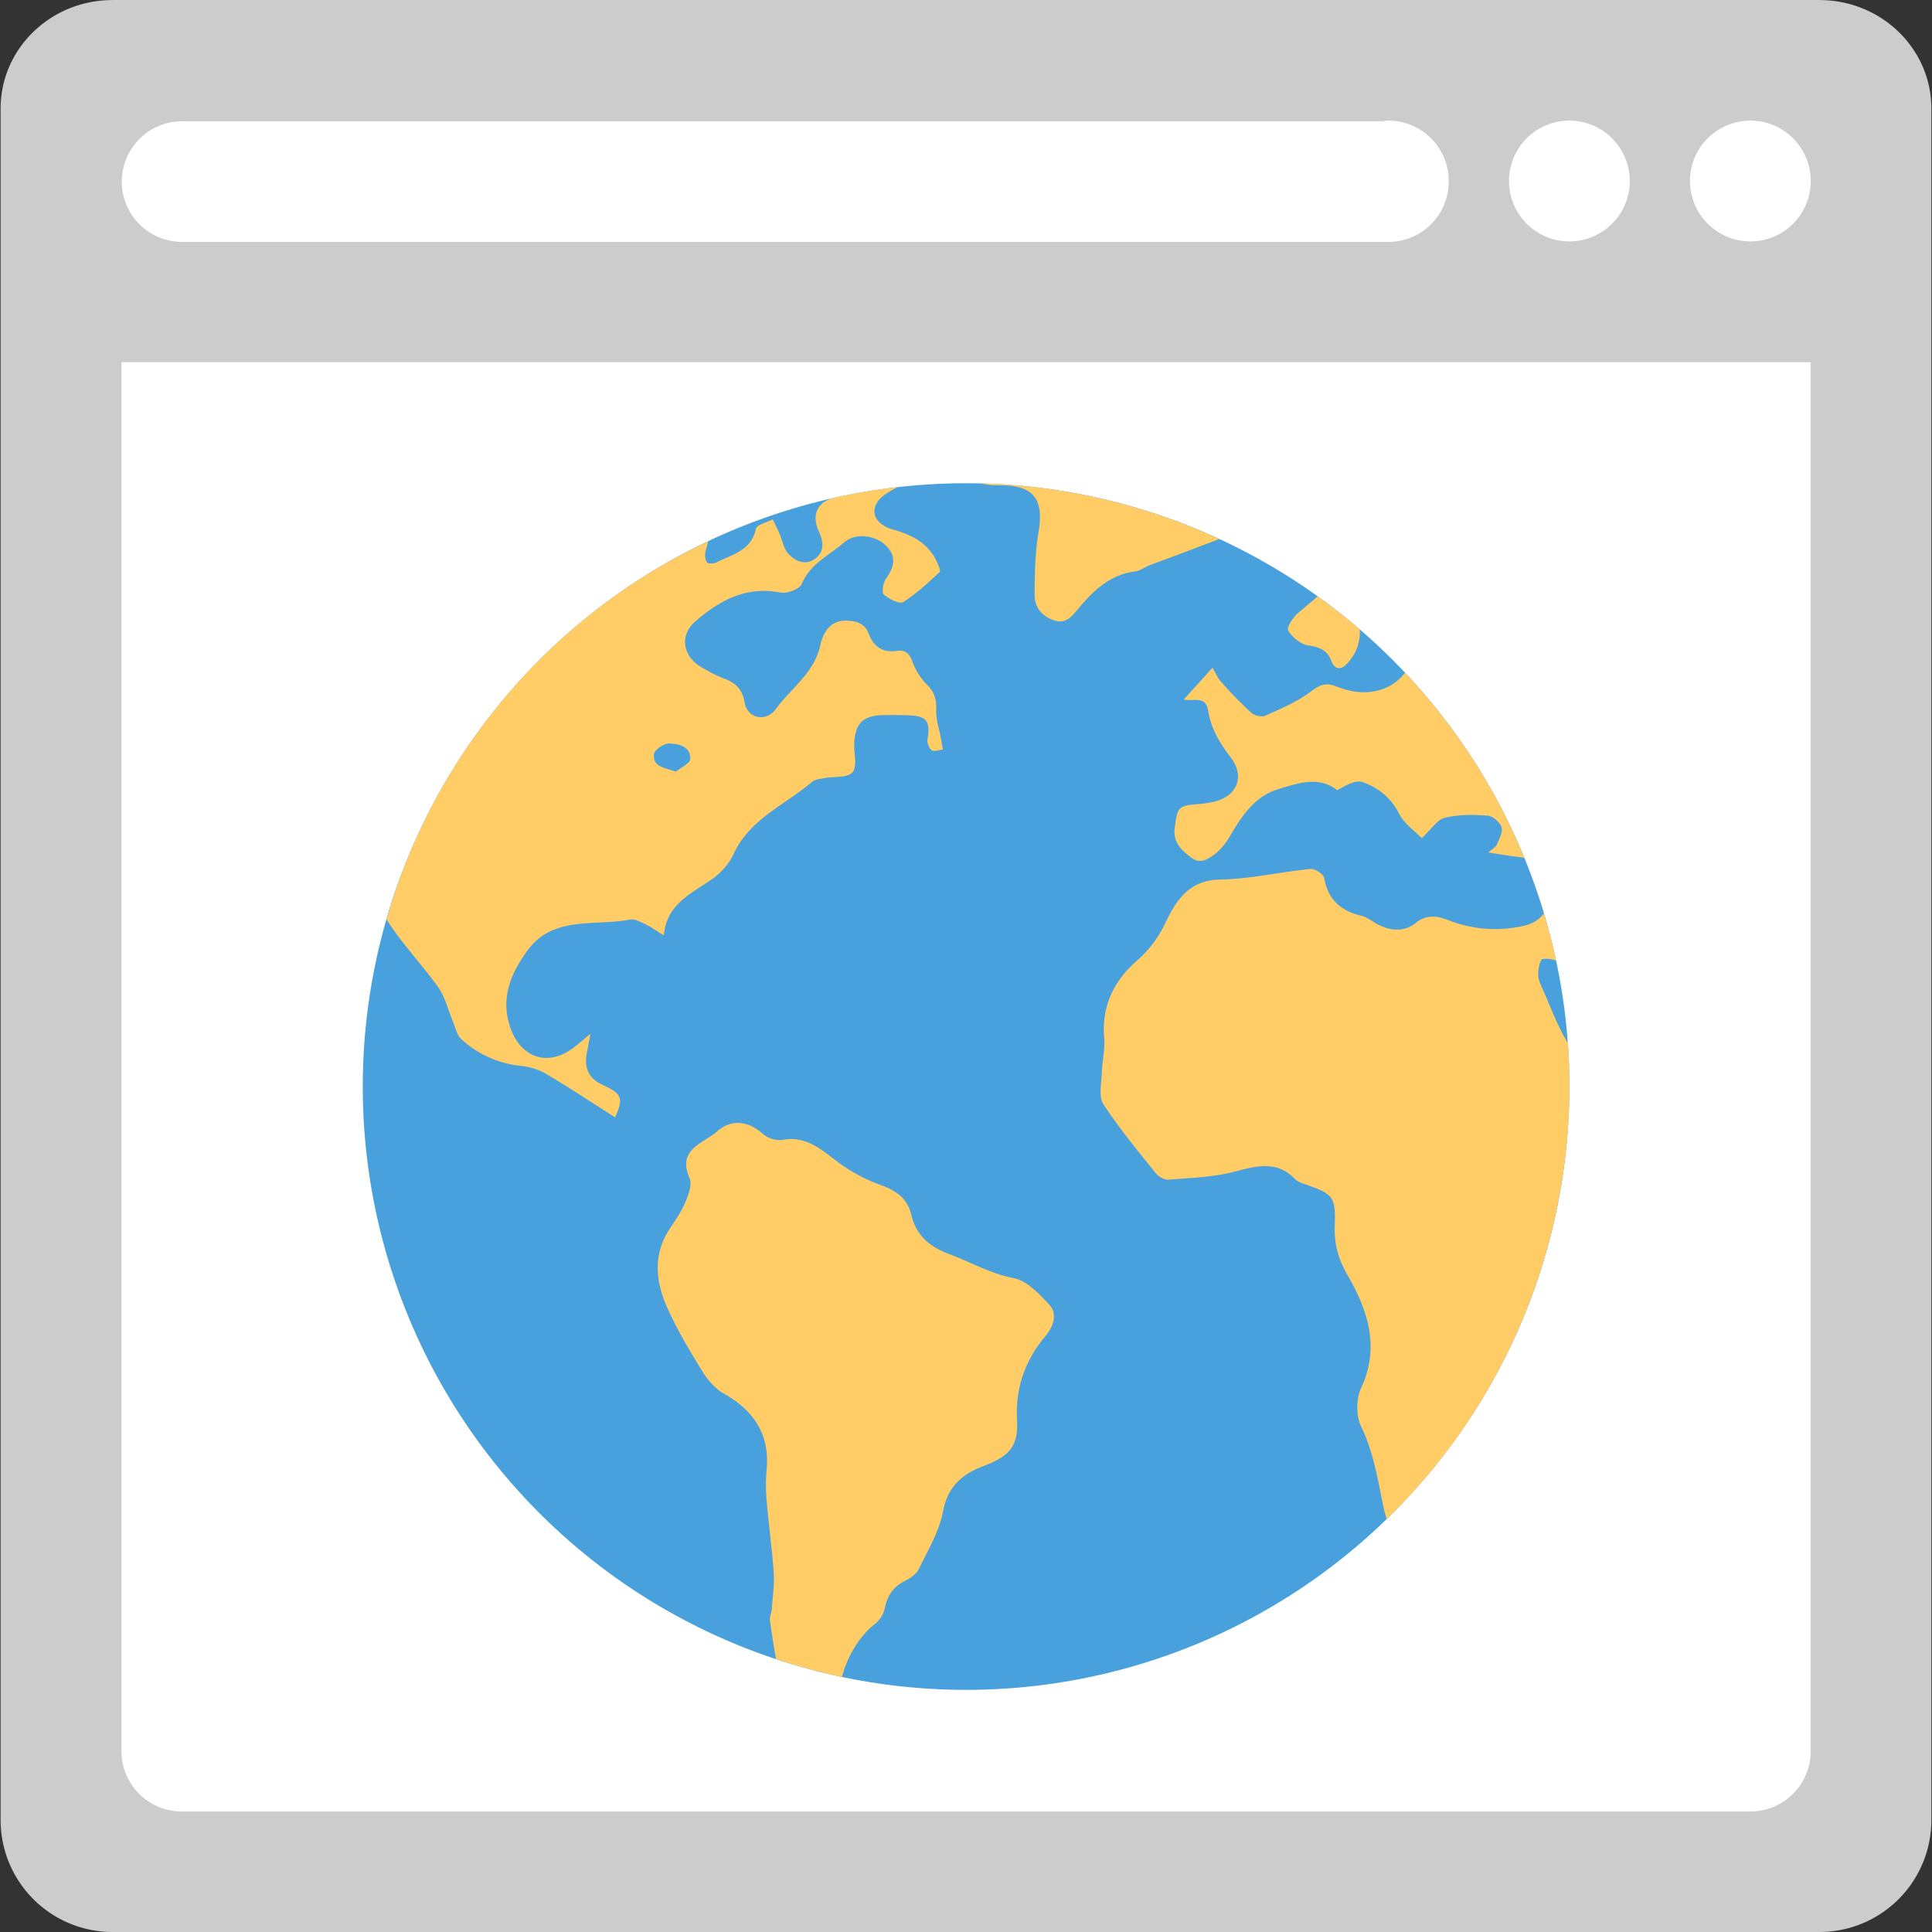 <?xml version="1.0" standalone="no"?><!DOCTYPE svg PUBLIC "-//W3C//DTD SVG 1.1//EN" "http://www.w3.org/Graphics/SVG/1.1/DTD/svg11.dtd"><svg t="1646590000431" class="icon" viewBox="0 0 1024 1024" version="1.1" xmlns="http://www.w3.org/2000/svg" p-id="2678" width="40" height="40" xmlns:xlink="http://www.w3.org/1999/xlink"><rect x="0" y="0" width="1024" height="1024" fill="#333333" stroke="none"/><defs><style type="text/css"></style></defs><path d="M964.524 0.032L964.348 0H59.636l-0.176 0.032C26.78 0.128 0.32 25.821 0.32 57.526V964.636a59.348 59.348 0 0 0 59.316 59.364h904.712a59.348 59.348 0 0 0 59.316-59.364V57.526c0-31.705-26.461-57.398-59.141-57.494z" fill="#CCCCCC" p-id="2679"></path><path d="M927.735 191.955h-863.366V928.118c0 17.683 14.325 32.024 31.977 32.024h831.389c17.651 0 31.977-14.325 31.977-32.024V191.955h-31.977z" fill="#FFFFFF" p-id="2680"></path><path d="M512.04 575.897m-319.765 0a319.765 319.765 0 1 0 639.53 0 319.765 319.765 0 1 0-639.53 0Z" fill="#48A0DC" p-id="2681"></path><path d="M609.504 299.524c9.113-3.453 18.323-6.699 27.388-10.28 3.022-1.199 6.315-2.238 9.337-3.565a321.876 321.876 0 0 0-126.803-29.53c3.549 0.863 7.243 1.103 11.128 1.103 17.491-0.016 22.831 7.626 19.873 24.846-1.855 10.936-2.031 22.24-2.046 33.367-0.016 6.635 4.093 11.448 10.68 13.446 6.076 1.839 9.113-2.334 12.471-6.331 7.978-9.497 16.692-17.955 29.93-19.666 2.766-0.336 5.324-2.35 8.042-3.39z m17.859 71.228c4.956 1.247 11.639-2.414 12.966 5.9 1.487 9.369 6.06 17.107 11.911 24.734 8.17 10.68 2.974 21.456-10.312 23.87a64.848 64.848 0 0 1-6.331 0.895c-11.08 0.815-11.544 1.471-12.966 12.599-0.975 7.626 3.262 11.655 8.65 15.732 4.956 3.757 8.953 0.831 12.311-1.583 3.469-2.494 6.331-6.267 8.506-10.025 6.139-10.584 13.19-20.865 25.07-24.494 10.264-3.118 21.68-7.403 31.593 0.48 4.365-2.462 9.641-5.644 13.35-4.333 8.218 2.862 15.045 8.122 19.41 16.724 2.75 5.42 8.49 9.305 12.055 12.998 5.052-4.685 8.122-9.785 12.183-10.792 7.259-1.791 15.173-1.679 22.735-1.151 2.702 0.208 6.459 3.469 7.339 6.139 0.831 2.542-1.247 6.219-2.478 9.193-0.528 1.295-2.19 2.126-4.477 4.205 6.603 1.007 11.544 1.887 16.5 2.446 0.911 0.112 1.679 0.256 2.494 0.368a320.788 320.788 0 0 0-18.914-38.66 320.453 320.453 0 0 0-44.271-59.444c-3.549 4.685-8.857 8.314-15.413 9.673-8.01 1.663-14.629 0.032-21.584-2.606-4.988-1.903-8.314-0.576-12.775 2.814-7.227 5.484-15.924 9.113-24.302 12.903-1.903 0.879-5.74-0.064-7.435-1.583a218 218 0 0 1-15.876-16.276c-1.823-2.015-2.958-4.685-4.685-7.546-5.436 6.06-10.169 11.24-15.253 16.82z m65.856-28.699c5.884 0.879 10.089 2.334 12.343 8.106 2.334 5.9 5.948 4.477 9.049 0.895 4.349-5.036 6.523-10.92 6.06-17.475-7.195-6.203-14.661-12.055-22.32-17.539-3.405 3.102-7.003 5.996-10.568 9.033-2.606 2.254-5.964 7.674-5.02 9.177 2.19 3.517 6.523 7.195 10.456 7.802z m137.803 210.821l-0.783-1.311c-4.94-8.394-8.346-17.699-12.311-26.668-1.167-2.654-2.606-5.484-2.67-8.25-0.064-2.91 0.991-8.058 2.254-8.282a14.501 14.501 0 0 1 7.259 0.799 319.126 319.126 0 0 0-6.459-25.086c-2.366 3.278-5.932 5.564-10.712 6.619a67.726 67.726 0 0 1-39.987-3.006c-6.092-2.382-11.623-3.022-17.187 1.423-6.092 4.876-12.871 4.349-19.554 1.167-3.118-1.487-5.9-4.061-9.145-4.844-10.952-2.606-17.859-8.474-19.873-20.113-0.352-2.015-4.908-4.988-7.243-4.749-16.068 1.583-32.056 5.324-48.109 5.612-16.644 0.272-23.375 11.591-28.923 23.151-3.869 8.058-8.602 14.23-15.077 19.921-12.247 10.728-18.658 24.03-17.267 40.85 0.496 6.219-1.103 12.583-1.295 18.914-0.176 5.468-1.695 12.279 0.863 16.196 8.33 12.791 18.179 24.638 27.74 36.597 1.503 1.855 4.653 3.629 6.875 3.437 11.799-0.975 23.902-1.279 35.238-4.301 11.655-3.086 22.16-5.9 31.801 4.029 1.375 1.439 3.661 2.126 5.644 2.814 14.581 5.148 15.844 6.459 15.333 21.76-0.336 9.593 1.759 17.555 6.747 26.237 10.648 18.434 17.411 38.02 7.227 59.892-2.638 5.66-2.734 14.693-0.048 20.257 6.651 13.718 8.842 28.187 11.879 42.753 0.448 2.206 1.087 4.349 1.711 6.523 68.302-66.303 102.709-159.355 96.073-252.343z m-293.88 124.501c-12.359-2.366-22.767-8.49-34.119-12.727-10.153-3.773-17.475-9.753-20.033-20.849-1.983-8.618-8.09-12.823-16.308-15.764a86.912 86.912 0 0 1-22.128-11.799c-9.033-6.683-16.996-14.405-29.77-12.087a13.974 13.974 0 0 1-10.328-3.07c-8.106-7.275-16.98-7.962-24.478-1.327-7.067 6.251-21.296 9.241-14.501 24.702 1.471 3.358-0.624 8.873-2.302 12.871-2.015 4.876-5.148 9.321-8.09 13.75-9.257 13.91-7.61 28.427-1.263 42.433 5.244 11.607 11.847 22.639 18.53 33.495 2.798 4.525 6.763 9.049 11.304 11.623 15.908 9.049 24.446 21.632 22.655 40.45a90.685 90.685 0 0 0 0 16.004c1.087 12.919 2.91 25.773 3.773 38.708 0.416 6.283-0.576 12.663-1.039 18.994-0.16 2.078-1.215 4.221-0.943 6.203 0.959 6.811 1.967 13.606 3.214 20.337 11.448 3.805 23.087 6.987 34.918 9.465 3.006-11.112 9.321-21.744 17.667-28.155a15.013 15.013 0 0 0 5.1-8.362c1.343-6.907 4.812-11.464 11.032-14.581 2.734-1.359 5.756-3.565 7.019-6.155 4.78-9.945 10.792-19.857 12.775-30.442 2.478-13.398 10.424-19.905 21.584-24.11 13.222-5.004 18.386-10.232 17.651-23.918-0.959-17.283 4.077-31.769 15.029-44.911 3.949-4.733 6.891-11.528 1.919-16.804-5.324-5.724-11.863-12.647-18.866-13.974z m-160.202-211.077c4.828-3.31 9.433-8.266 11.831-13.542 8.602-18.802 27.34-26.093 41.649-38.356 1.647-1.407 4.461-1.567 6.795-1.999 5.02-0.959 12.055-0.048 14.613-3.022 2.606-3.038 0.799-9.849 0.943-14.997 0.32-10.744 4.621-15.157 15.045-15.333 4.525-0.096 9.065-0.08 13.606 0.08 9.753 0.336 11.767 3.118 10.169 12.711-0.304 1.839 0.799 4.765 2.254 5.804 1.215 0.895 3.869-0.192 5.9-0.4l-1.167-6.475c-0.863-4.733-2.526-9.497-2.366-14.182 0.192-5.452-0.672-9.545-4.78-13.574a34.135 34.135 0 0 1-7.882-12.471c-1.615-4.397-3.869-6.187-8.154-5.564-7.498 1.071-12.327-2.126-14.917-9.001-1.999-5.324-6.012-6.699-11.304-7.003-9.161-0.56-12.998 6.571-14.278 12.583-3.214 15.125-15.621 23.135-23.775 34.311-5.164 7.051-14.981 4.972-16.452-3.533-1.263-7.275-4.956-10.52-11.16-12.791-3.981-1.455-7.706-3.629-11.416-5.708-10.169-5.692-12.215-16.98-3.533-24.494 12.775-11.048 26.924-18.834 45.119-15.269 3.469 0.672 10.121-1.823 11.256-4.541 4.493-10.84 14.693-15.221 22.543-22.096 5.852-5.1 15.956-3.757 21.424 1.167 6.651 5.98 5.164 11.783 0.592 18.291-1.487 2.126-2.254 7.211-1.055 8.25 2.766 2.334 8.282 5.18 10.28 3.933 7.051-4.349 13.174-10.28 19.378-15.892 0.56-0.512-0.608-3.278-1.295-4.86-4.461-10.169-12.966-14.693-23.231-17.571-11.48-3.182-13.766-12.423-3.949-19.026 1.951-1.311 4.029-2.446 6.139-3.533-11.016 1.247-22.032 3.038-32.984 5.484-9.689 2.094-12.823 9.193-8.762 18.019 2.366 5.18 3.214 10.648-2.031 14.437-5.292 3.837-10.584 1.263-14.262-2.782-2.414-2.686-3.038-6.987-4.573-10.52-1.103-2.558-2.382-5.052-3.597-7.578-3.086 1.663-8.442 2.83-8.921 5.036-2.478 11.671-12.615 13.526-20.881 17.779-1.407 0.719-4.429 0.831-5.004 0-1.007-1.423-1.263-3.933-0.815-5.724s0.943-3.613 1.455-5.452c-7.834 3.693-15.605 7.674-23.231 12.087a318.566 318.566 0 0 0-147.268 188.278c7.898 12.759 18.658 23.711 27.372 36.038 3.661 5.164 5.148 11.847 7.69 17.827 1.407 3.31 2.126 7.483 4.573 9.689a54.728 54.728 0 0 0 31.481 14.118c4.573 0.496 9.433 1.871 13.366 4.205 12.455 7.387 24.542 15.413 36.645 23.087 4.605-10.057 3.661-12.551-6.891-17.363-7.003-3.198-9.561-8.889-8.154-16.42l1.999-10.52c-4.013 3.326-6.155 5.148-8.346 6.891-13.702 10.856-28.315 6.347-34.087-10.057-5.5-15.653 0.304-28.987 9.001-40.914 13.654-18.722 35.654-12.823 54.344-16.436 2.51-0.496 5.66 1.279 8.266 2.51 3.022 1.439 5.772 3.453 9.689 5.868 1.503-16.484 14.182-21.968 25.102-29.482z m-30.314-66.623c0.224-2.222 5.148-5.564 7.898-5.564 5.052 0.032 11.432 1.375 11.32 8.138-0.032 2.302-4.94 4.509-7.61 6.747-6.203-2.254-12.295-2.446-11.607-9.321z" fill="#FFCC66" p-id="2682"></path><path d="M735.876 63.937c-1.119 0-2.174 0.224-3.246 0.336H96.345a31.977 31.977 0 0 0 0 63.953h639.53a31.977 31.977 0 0 0 31.977-31.977l-0.016-0.144 0.016-0.144a31.993 31.993 0 0 0-31.977-32.024z m95.93 0a31.993 31.993 0 0 0 0 64.017 31.993 31.993 0 1 0 0-64.017z m95.93 0a31.993 31.993 0 0 0 0 64.017 31.993 31.993 0 1 0 0-64.017z" fill="#FFFFFF" p-id="2683"></path></svg>